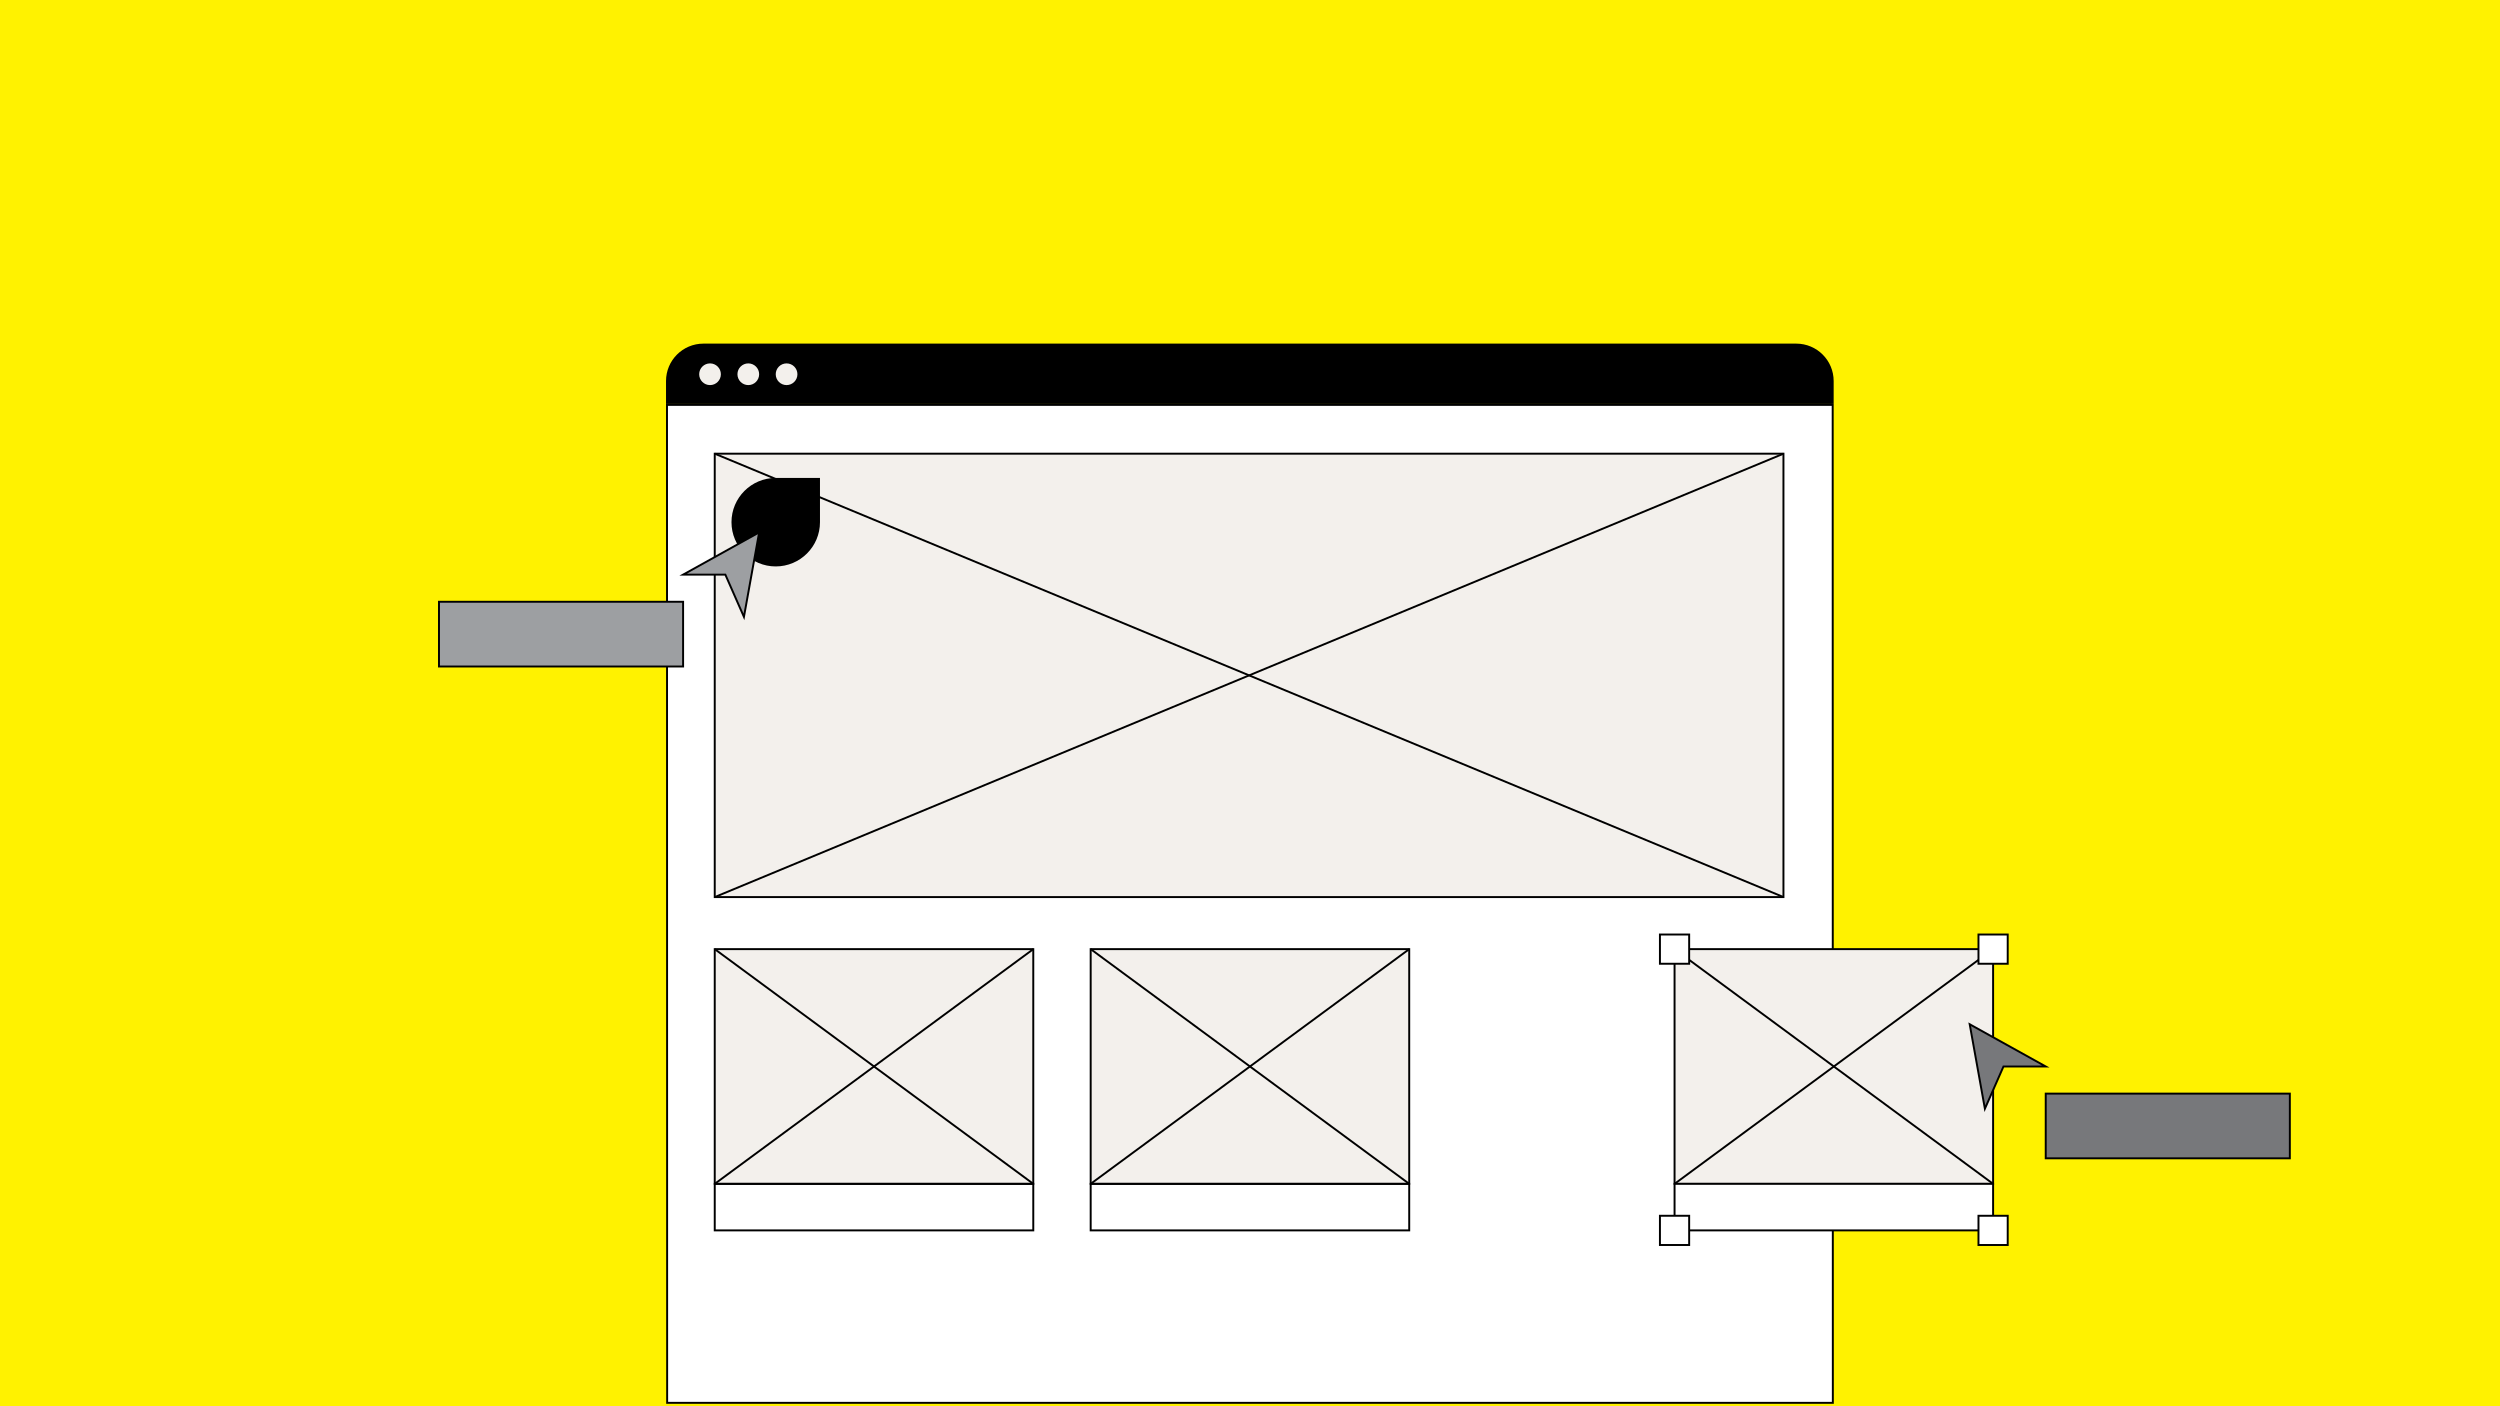 <?xml version="1.0" encoding="UTF-8"?>
<svg id="Layer_1" data-name="Layer 1" xmlns="http://www.w3.org/2000/svg" viewBox="0 0 1920 1080">
  <defs>
    <style>
      .cls-1 {
        fill: #9d9fa2;
      }

      .cls-1, .cls-2, .cls-3, .cls-4, .cls-5 {
        stroke: #000;
        stroke-miterlimit: 10;
        stroke-width: 1.5px;
      }

      .cls-6, .cls-4 {
        fill: #f3f0ec;
      }

      .cls-2 {
        fill: none;
      }

      .cls-3 {
        fill: #77787b;
      }

      .cls-7, .cls-5 {
        fill: #fff;
      }

      .cls-8 {
        fill: #fff200;
      }
    </style>
  </defs>
  <rect class="cls-8" width="1920" height="1080"/>
  <path d="M1408.25,292.65c0-15.88-12.87-28.75-28.75-28.75h-839.25c-15.88,0-28.75,12.87-28.75,28.75v17.55h896.75v-17.55Z"/>
  <g>
    <path class="cls-7" d="M512.37,1077.36c0-26.39-.12-739.08-.13-766.4h895.25l.12,766.4h-895.25Z"/>
    <path d="M1406.75,311.71l.12,764.9h-893.75l-.12-764.9h893.75M1408.25,310.21H511.5l.13,767.9h896.75l-.12-767.9h0Z"/>
  </g>
  <g>
    <circle class="cls-6" cx="545.3" cy="287.42" r="8.33"/>
    <circle class="cls-6" cx="574.69" cy="287.42" r="8.33"/>
    <circle class="cls-6" cx="604.09" cy="287.42" r="8.33"/>
  </g>
  <g>
    <rect class="cls-4" x="1286.06" y="728.93" width="244.64" height="180.26"/>
    <line class="cls-2" x1="1286.06" y1="728.93" x2="1530.69" y2="909.19"/>
    <line class="cls-2" x1="1530.69" y1="728.93" x2="1286.06" y2="909.19"/>
    <rect class="cls-5" x="1286.06" y="909.19" width="244.64" height="35.75"/>
  </g>
  <rect class="cls-4" x="837.64" y="728.93" width="244.64" height="180.26"/>
  <line class="cls-2" x1="837.64" y1="728.93" x2="1082.27" y2="909.19"/>
  <line class="cls-2" x1="1082.27" y1="728.93" x2="837.64" y2="909.19"/>
  <rect class="cls-2" x="837.64" y="909.19" width="244.64" height="35.75"/>
  <rect class="cls-4" x="548.92" y="728.93" width="244.64" height="180.26"/>
  <line class="cls-2" x1="548.92" y1="728.93" x2="793.56" y2="909.19"/>
  <line class="cls-2" x1="793.56" y1="728.93" x2="548.92" y2="909.19"/>
  <rect class="cls-2" x="548.92" y="909.19" width="244.64" height="35.75"/>
  <rect class="cls-4" x="548.92" y="348.43" width="820.77" height="340.53"/>
  <line class="cls-2" x1="548.92" y1="348.43" x2="1369.7" y2="688.96"/>
  <line class="cls-2" x1="1369.7" y1="348.43" x2="548.92" y2="688.96"/>
  <path d="M595.76,367.06h33.98v33.98c0,18.76-15.23,33.98-33.98,33.98h0c-18.76,0-33.98-15.23-33.98-33.98h0c0-18.76,15.23-33.98,33.98-33.98Z"/>
  <rect class="cls-5" x="1274.83" y="717.71" width="22.45" height="22.45"/>
  <rect class="cls-5" x="1519.47" y="717.71" width="22.45" height="22.45"/>
  <rect class="cls-5" x="1274.83" y="933.71" width="22.45" height="22.45"/>
  <rect class="cls-5" x="1519.47" y="933.71" width="22.45" height="22.45"/>
  <polygon class="cls-3" points="1512.72 786.62 1524.4 851.51 1538.67 819.06 1571.12 819.06 1512.72 786.62"/>
  <rect class="cls-3" x="1571.12" y="839.9" width="187.48" height="49.69"/>
  <polygon class="cls-1" points="583.02 408.88 571.34 473.77 557.07 441.33 524.62 441.33 583.02 408.88"/>
  <rect class="cls-1" x="337.14" y="462.17" width="187.48" height="49.69" transform="translate(861.76 974.03) rotate(-180)"/>
</svg>